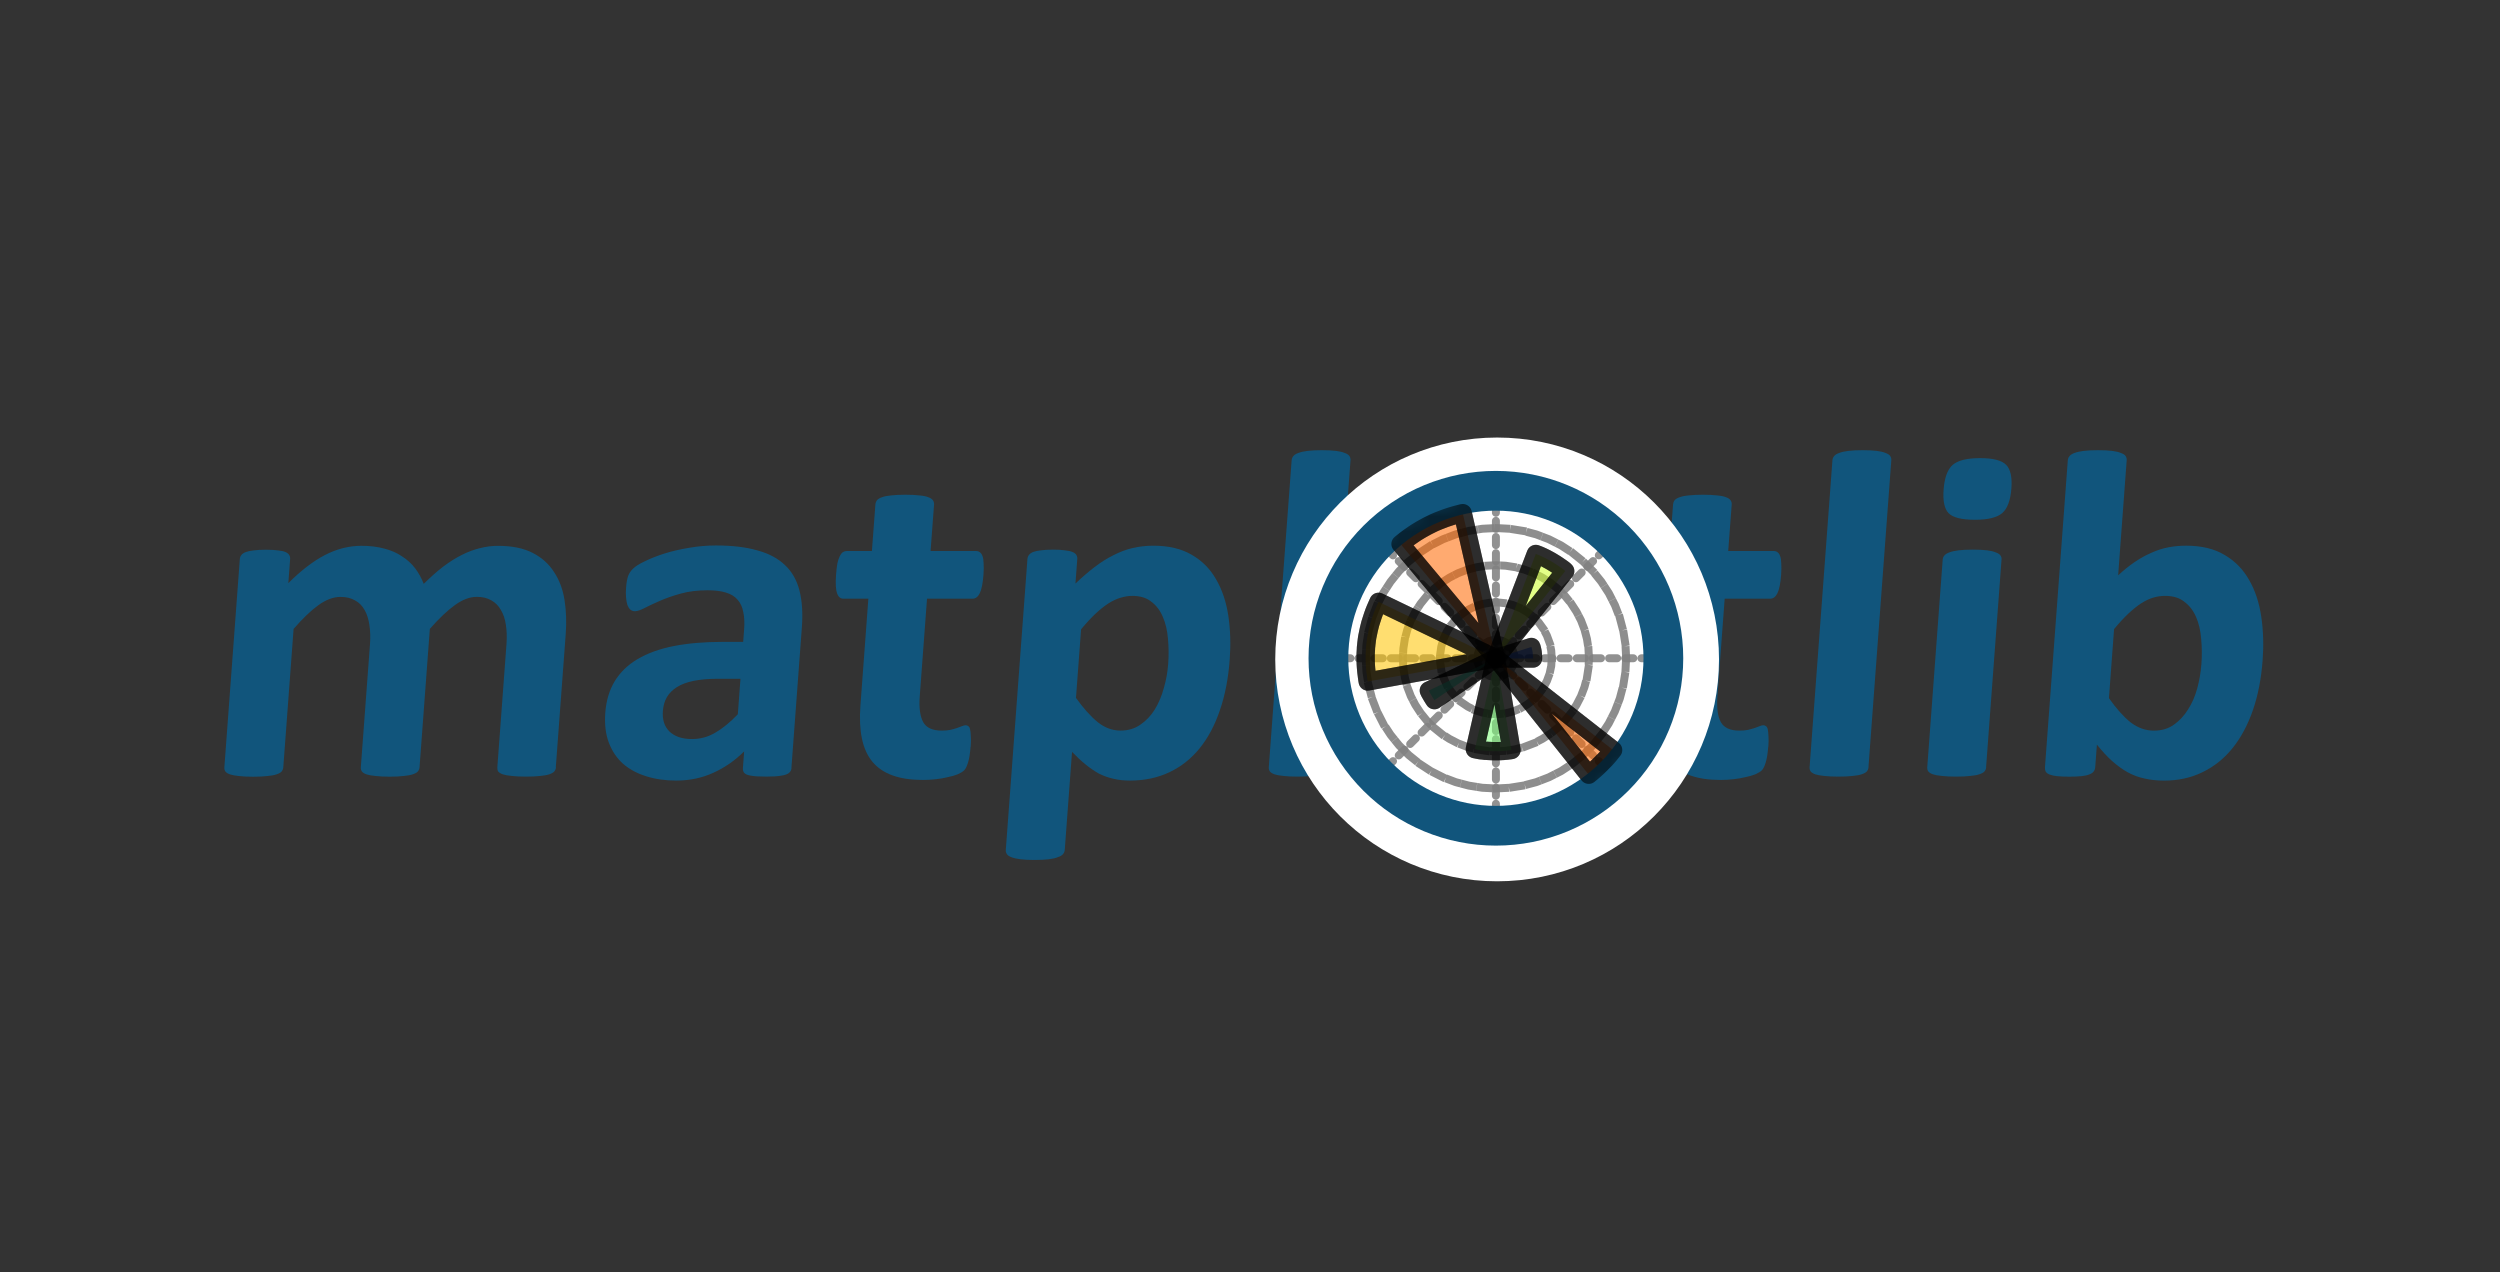 <svg width="167" height="85" viewBox="0 0 167 85" fill="none" xmlns="http://www.w3.org/2000/svg">
<rect x="0" y="0" width="167" height="85" fill="#333333" stroke="none"/>
<path d="M37.14 51.255C37.132 51.359 37.093 51.453 37.023 51.535C36.957 51.608 36.848 51.671 36.697 51.722C36.547 51.774 36.347 51.811 36.097 51.832C35.844 51.863 35.526 51.878 35.142 51.878C34.746 51.878 34.425 51.863 34.178 51.832C33.931 51.809 33.731 51.773 33.578 51.722C33.436 51.669 33.336 51.607 33.278 51.535C33.234 51.452 33.215 51.358 33.222 51.255L33.835 43.005C33.868 42.538 33.853 42.112 33.79 41.727C33.734 41.342 33.623 41.014 33.457 40.743C33.301 40.462 33.088 40.249 32.818 40.103C32.559 39.948 32.237 39.87 31.852 39.87C31.385 39.87 30.898 40.052 30.392 40.417C29.886 40.781 29.327 41.312 28.713 42.008L28.025 51.258C28.017 51.363 27.978 51.456 27.908 51.538C27.842 51.612 27.728 51.674 27.567 51.725C27.417 51.777 27.217 51.814 26.967 51.835C26.714 51.866 26.401 51.882 26.027 51.882C25.642 51.882 25.326 51.866 25.077 51.835C24.829 51.813 24.629 51.776 24.477 51.725C24.334 51.673 24.234 51.611 24.177 51.538C24.121 51.455 24.097 51.362 24.103 51.258L24.717 43.008C24.75 42.542 24.735 42.116 24.672 41.73C24.616 41.346 24.511 41.018 24.355 40.747C24.199 40.466 23.987 40.252 23.717 40.107C23.448 39.951 23.126 39.873 22.75 39.873C22.272 39.873 21.781 40.056 21.275 40.42C20.769 40.785 20.215 41.315 19.612 42.012L18.923 51.262C18.916 51.366 18.877 51.459 18.807 51.542C18.74 51.615 18.626 51.677 18.465 51.728C18.315 51.781 18.115 51.817 17.865 51.838C17.613 51.87 17.294 51.885 16.91 51.885C16.526 51.885 16.209 51.87 15.96 51.838C15.712 51.816 15.512 51.779 15.36 51.728C15.218 51.676 15.118 51.614 15.06 51.542C15.004 51.458 14.98 51.365 14.987 51.262L16.02 37.348C16.028 37.244 16.061 37.155 16.12 37.082C16.178 36.998 16.277 36.931 16.417 36.878C16.556 36.826 16.73 36.789 16.94 36.768C17.162 36.737 17.434 36.722 17.757 36.722C18.09 36.722 18.364 36.737 18.58 36.768C18.797 36.791 18.961 36.827 19.072 36.878C19.194 36.931 19.277 36.998 19.322 37.082C19.368 37.155 19.388 37.244 19.38 37.348L19.26 38.955C20.091 38.122 20.902 37.498 21.693 37.083C22.493 36.668 23.31 36.46 24.143 36.46C24.716 36.46 25.226 36.522 25.673 36.647C26.122 36.761 26.515 36.933 26.852 37.163C27.199 37.382 27.492 37.647 27.728 37.958C27.965 38.27 28.157 38.618 28.305 39.003C28.754 38.557 29.188 38.172 29.608 37.848C30.038 37.526 30.453 37.266 30.852 37.068C31.263 36.861 31.664 36.711 32.055 36.618C32.458 36.514 32.863 36.462 33.268 36.462C34.194 36.462 34.962 36.617 35.573 36.928C36.184 37.239 36.662 37.666 37.007 38.207C37.362 38.737 37.597 39.361 37.71 40.078C37.823 40.796 37.85 41.555 37.79 42.355L37.127 51.262L37.14 51.255ZM52.873 51.3C52.862 51.444 52.801 51.559 52.69 51.643C52.579 51.727 52.408 51.784 52.178 51.815C51.956 51.856 51.627 51.877 51.192 51.877C50.725 51.877 50.383 51.856 50.167 51.815C49.961 51.784 49.814 51.727 49.727 51.643C49.649 51.56 49.616 51.446 49.627 51.3L49.71 50.193C49.092 50.807 48.402 51.285 47.638 51.627C46.885 51.971 46.061 52.143 45.167 52.143C44.429 52.143 43.755 52.044 43.145 51.847C42.545 51.66 42.031 51.38 41.602 51.005C41.183 50.621 40.869 50.147 40.662 49.585C40.454 49.024 40.378 48.368 40.433 47.618C40.493 46.807 40.702 46.106 41.058 45.513C41.425 44.91 41.935 44.416 42.588 44.03C43.252 43.635 44.058 43.343 45.008 43.157C45.958 42.97 47.052 42.877 48.288 42.877H49.645L49.708 42.035C49.742 41.598 49.723 41.219 49.653 40.897C49.594 40.563 49.469 40.288 49.278 40.07C49.097 39.851 48.839 39.69 48.503 39.587C48.178 39.482 47.766 39.43 47.267 39.43C46.611 39.43 46.018 39.502 45.488 39.647C44.968 39.791 44.504 39.952 44.095 40.13C43.687 40.308 43.343 40.469 43.062 40.613C42.791 40.758 42.572 40.83 42.407 40.83C42.292 40.83 42.191 40.793 42.103 40.72C42.026 40.647 41.961 40.543 41.908 40.408C41.866 40.273 41.837 40.106 41.82 39.908C41.803 39.711 41.804 39.492 41.822 39.253C41.846 38.931 41.891 38.676 41.955 38.487C42.022 38.3 42.133 38.133 42.288 37.987C42.444 37.831 42.711 37.664 43.088 37.487C43.466 37.3 43.905 37.128 44.405 36.97C44.905 36.815 45.444 36.69 46.022 36.595C46.611 36.491 47.212 36.438 47.827 36.438C48.919 36.438 49.841 36.548 50.593 36.767C51.358 36.974 51.973 37.302 52.438 37.75C52.905 38.187 53.227 38.753 53.405 39.45C53.583 40.147 53.636 40.973 53.563 41.93L52.867 51.288L52.873 51.3ZM49.463 45.342H47.967C47.333 45.342 46.789 45.388 46.333 45.482C45.878 45.575 45.503 45.716 45.21 45.903C44.916 46.09 44.691 46.319 44.535 46.59C44.391 46.85 44.306 47.152 44.28 47.495C44.236 48.077 44.383 48.535 44.723 48.868C45.073 49.202 45.576 49.368 46.23 49.368C46.781 49.368 47.296 49.228 47.775 48.947C48.264 48.666 48.768 48.255 49.287 47.713L49.463 45.342Z" fill="#11557C"/>
<path d="M64.833 49.883C64.8 50.341 64.743 50.694 64.662 50.943C64.592 51.182 64.506 51.355 64.405 51.46C64.305 51.553 64.158 51.642 63.963 51.727C63.781 51.8 63.563 51.862 63.31 51.913C63.066 51.976 62.797 52.022 62.503 52.053C62.22 52.084 61.933 52.1 61.642 52.1C60.862 52.1 60.193 52.001 59.637 51.803C59.081 51.606 58.631 51.304 58.287 50.898C57.942 50.483 57.706 49.963 57.577 49.338C57.447 48.714 57.413 47.975 57.477 47.122L58.007 39.993H56.34C56.142 39.993 56.001 39.874 55.915 39.635C55.829 39.385 55.807 38.974 55.848 38.402C55.87 38.102 55.9 37.846 55.937 37.635C55.983 37.427 56.037 37.266 56.097 37.152C56.158 37.027 56.227 36.938 56.303 36.885C56.39 36.833 56.486 36.807 56.59 36.807H58.243L58.477 33.703C58.484 33.599 58.518 33.506 58.577 33.423C58.645 33.34 58.754 33.272 58.903 33.22C59.064 33.158 59.27 33.116 59.52 33.095C59.782 33.064 60.1 33.048 60.475 33.048C60.859 33.048 61.176 33.064 61.425 33.095C61.684 33.117 61.884 33.159 62.025 33.22C62.167 33.272 62.266 33.34 62.322 33.423C62.377 33.507 62.402 33.6 62.395 33.703L62.162 36.807H65.188C65.293 36.807 65.379 36.833 65.448 36.885C65.526 36.937 65.587 37.026 65.632 37.152C65.676 37.266 65.701 37.427 65.705 37.635C65.721 37.843 65.717 38.098 65.695 38.402C65.653 38.974 65.569 39.385 65.445 39.635C65.323 39.874 65.163 39.993 64.967 39.993H61.925L61.438 46.527C61.383 47.286 61.461 47.858 61.672 48.243C61.883 48.618 62.295 48.805 62.908 48.805C63.116 48.805 63.305 48.789 63.475 48.758C63.645 48.717 63.794 48.676 63.922 48.633C64.061 48.581 64.173 48.539 64.258 48.508C64.355 48.467 64.44 48.447 64.513 48.447C64.576 48.447 64.631 48.467 64.68 48.508C64.74 48.539 64.781 48.612 64.803 48.725C64.826 48.83 64.841 48.975 64.848 49.162C64.866 49.348 64.864 49.587 64.842 49.878L64.833 49.883Z" fill="#11557C"/>
<path d="M82.142 44.095C82.049 45.333 81.831 46.451 81.487 47.448C81.153 48.437 80.706 49.279 80.145 49.975C79.584 50.672 78.91 51.207 78.123 51.582C77.337 51.956 76.454 52.143 75.477 52.143C75.071 52.143 74.7 52.102 74.363 52.018C74.036 51.945 73.717 51.831 73.407 51.675C73.107 51.508 72.81 51.306 72.517 51.067C72.222 50.828 71.921 50.547 71.612 50.225L71.125 56.775C71.117 56.88 71.078 56.973 71.008 57.055C70.939 57.138 70.825 57.206 70.665 57.258C70.515 57.321 70.314 57.367 70.062 57.398C69.809 57.429 69.491 57.445 69.107 57.445C68.722 57.445 68.406 57.429 68.157 57.398C67.909 57.367 67.709 57.321 67.557 57.258C67.415 57.206 67.316 57.138 67.26 57.055C67.204 56.972 67.18 56.878 67.187 56.775L68.633 37.342C68.641 37.237 68.674 37.148 68.733 37.075C68.791 36.992 68.885 36.924 69.013 36.872C69.152 36.819 69.327 36.783 69.537 36.762C69.759 36.731 70.031 36.715 70.353 36.715C70.665 36.715 70.923 36.731 71.13 36.762C71.347 36.784 71.516 36.821 71.637 36.872C71.768 36.924 71.857 36.992 71.903 37.075C71.95 37.148 71.969 37.237 71.962 37.342L71.84 38.98C72.277 38.565 72.699 38.201 73.107 37.888C73.526 37.566 73.946 37.301 74.367 37.093C74.789 36.874 75.217 36.713 75.65 36.61C76.094 36.506 76.561 36.453 77.05 36.453C78.069 36.453 78.922 36.656 79.61 37.062C80.299 37.457 80.841 38.003 81.235 38.7C81.641 39.397 81.913 40.208 82.052 41.133C82.191 42.059 82.221 43.047 82.143 44.097L82.142 44.095ZM78.033 44.375C78.078 43.783 78.073 43.216 78.02 42.675C77.978 42.124 77.863 41.635 77.677 41.208C77.499 40.782 77.243 40.444 76.91 40.195C76.588 39.935 76.166 39.805 75.643 39.805C75.383 39.805 75.12 39.847 74.853 39.93C74.598 40.003 74.328 40.128 74.045 40.305C73.772 40.483 73.484 40.712 73.183 40.992C72.883 41.273 72.561 41.621 72.217 42.037L71.875 46.62C72.375 47.317 72.86 47.857 73.33 48.242C73.801 48.616 74.307 48.803 74.847 48.803C75.358 48.803 75.799 48.673 76.17 48.413C76.553 48.153 76.876 47.816 77.137 47.4C77.397 46.973 77.599 46.496 77.743 45.967C77.897 45.437 77.993 44.906 78.033 44.375Z" fill="#11557C"/>
<path d="M88.692 51.255C88.684 51.359 88.645 51.453 88.575 51.535C88.508 51.608 88.394 51.671 88.233 51.722C88.083 51.774 87.883 51.811 87.633 51.832C87.381 51.863 87.063 51.878 86.678 51.878C86.294 51.878 85.977 51.863 85.728 51.832C85.481 51.809 85.281 51.773 85.128 51.722C84.986 51.669 84.886 51.607 84.828 51.535C84.773 51.452 84.748 51.358 84.755 51.255L86.282 30.743C86.289 30.639 86.328 30.546 86.398 30.463C86.467 30.38 86.576 30.312 86.725 30.26C86.886 30.198 87.092 30.151 87.342 30.12C87.594 30.089 87.912 30.073 88.297 30.073C88.681 30.073 88.998 30.089 89.247 30.12C89.494 30.151 89.689 30.198 89.83 30.26C89.982 30.312 90.086 30.38 90.142 30.463C90.197 30.547 90.222 30.64 90.215 30.743L88.688 51.255H88.692Z" fill="#11557C"/>
<path d="M107.217 44.158C107.128 45.344 106.891 46.426 106.507 47.403C106.122 48.381 105.587 49.223 104.9 49.93C104.213 50.637 103.377 51.183 102.392 51.568C101.406 51.953 100.274 52.145 98.995 52.145C97.757 52.145 96.694 51.973 95.805 51.628C94.916 51.284 94.194 50.785 93.638 50.132C93.083 49.476 92.695 48.671 92.477 47.715C92.257 46.76 92.192 45.668 92.283 44.44C92.372 43.255 92.609 42.173 92.993 41.195C93.389 40.206 93.93 39.364 94.617 38.668C95.303 37.962 96.134 37.416 97.11 37.03C98.096 36.646 99.228 36.453 100.507 36.453C101.754 36.453 102.823 36.626 103.713 36.97C104.602 37.303 105.319 37.798 105.863 38.453C106.419 39.109 106.806 39.914 107.025 40.87C107.245 41.826 107.309 42.923 107.217 44.162V44.158ZM103.167 44.315C103.218 43.628 103.207 42.999 103.133 42.428C103.072 41.846 102.928 41.342 102.7 40.915C102.472 40.488 102.149 40.155 101.73 39.915C101.321 39.676 100.789 39.557 100.135 39.557C99.553 39.557 99.035 39.666 98.582 39.885C98.129 40.093 97.747 40.405 97.435 40.822C97.124 41.227 96.874 41.722 96.685 42.305C96.507 42.877 96.391 43.533 96.335 44.272C96.284 44.958 96.294 45.593 96.365 46.175C96.437 46.747 96.582 47.246 96.798 47.672C97.026 48.098 97.349 48.432 97.768 48.672C98.188 48.901 98.721 49.015 99.365 49.015C99.957 49.015 100.479 48.911 100.932 48.703C101.385 48.484 101.767 48.172 102.078 47.767C102.389 47.361 102.634 46.872 102.812 46.3C102.989 45.718 103.106 45.057 103.162 44.317L103.167 44.315Z" fill="#11557C"/>
<path d="M118.117 49.883C118.083 50.341 118.026 50.694 117.945 50.943C117.875 51.182 117.789 51.355 117.688 51.46C117.588 51.553 117.441 51.642 117.247 51.727C117.064 51.8 116.847 51.862 116.593 51.913C116.349 51.976 116.08 52.022 115.787 52.053C115.503 52.084 115.216 52.1 114.925 52.1C114.145 52.1 113.477 52.001 112.92 51.803C112.364 51.606 111.914 51.304 111.57 50.898C111.226 50.483 110.989 49.963 110.86 49.338C110.73 48.714 110.697 47.975 110.76 47.122L111.29 39.993H109.623C109.426 39.993 109.284 39.874 109.198 39.635C109.113 39.385 109.091 38.974 109.132 38.402C109.154 38.102 109.183 37.846 109.22 37.635C109.267 37.427 109.32 37.266 109.38 37.152C109.441 37.027 109.51 36.938 109.587 36.885C109.673 36.833 109.769 36.807 109.873 36.807H111.527L111.76 33.703C111.768 33.599 111.801 33.506 111.86 33.423C111.929 33.34 112.038 33.272 112.187 33.22C112.348 33.158 112.553 33.116 112.803 33.095C113.066 33.064 113.384 33.048 113.758 33.048C114.143 33.048 114.459 33.064 114.708 33.095C114.967 33.117 115.167 33.159 115.308 33.22C115.451 33.272 115.549 33.34 115.605 33.423C115.661 33.507 115.685 33.6 115.678 33.703L115.445 36.807H118.472C118.576 36.807 118.663 36.833 118.732 36.885C118.809 36.937 118.871 37.026 118.915 37.152C118.959 37.266 118.984 37.427 118.988 37.635C119.004 37.843 119.001 38.098 118.978 38.402C118.936 38.974 118.853 39.385 118.728 39.635C118.606 39.874 118.447 39.993 118.25 39.993H115.208L114.722 46.527C114.666 47.286 114.744 47.858 114.955 48.243C115.166 48.618 115.578 48.805 116.192 48.805C116.399 48.805 116.588 48.789 116.758 48.758C116.928 48.717 117.077 48.676 117.205 48.633C117.344 48.581 117.456 48.539 117.542 48.508C117.638 48.467 117.723 48.447 117.797 48.447C117.859 48.447 117.914 48.467 117.963 48.508C118.023 48.539 118.064 48.612 118.087 48.725C118.109 48.83 118.124 48.975 118.132 49.162C118.149 49.348 118.147 49.587 118.125 49.878L118.117 49.883Z" fill="#11557C"/>
<path d="M124.817 51.255C124.809 51.359 124.77 51.453 124.7 51.535C124.633 51.608 124.519 51.671 124.358 51.722C124.208 51.774 124.008 51.811 123.758 51.832C123.506 51.863 123.188 51.878 122.803 51.878C122.419 51.878 122.102 51.863 121.853 51.832C121.606 51.809 121.406 51.773 121.253 51.722C121.111 51.669 121.011 51.607 120.953 51.535C120.898 51.452 120.873 51.358 120.88 51.255L122.407 30.743C122.414 30.639 122.453 30.546 122.523 30.463C122.592 30.38 122.701 30.312 122.85 30.26C123.011 30.198 123.217 30.151 123.467 30.12C123.719 30.089 124.037 30.073 124.422 30.073C124.806 30.073 125.123 30.089 125.372 30.12C125.619 30.151 125.814 30.198 125.955 30.26C126.107 30.312 126.211 30.38 126.267 30.463C126.322 30.547 126.347 30.64 126.34 30.743L124.813 51.255H124.817Z" fill="#11557C"/>
<path d="M132.677 51.255C132.669 51.359 132.63 51.453 132.56 51.535C132.493 51.608 132.379 51.671 132.218 51.722C132.068 51.774 131.868 51.811 131.618 51.832C131.366 51.863 131.048 51.878 130.663 51.878C130.279 51.878 129.962 51.863 129.713 51.832C129.466 51.809 129.266 51.773 129.113 51.722C128.971 51.669 128.871 51.607 128.813 51.535C128.758 51.452 128.733 51.358 128.74 51.255L129.773 37.372C129.781 37.267 129.819 37.178 129.887 37.105C129.956 37.022 130.064 36.954 130.213 36.902C130.374 36.84 130.58 36.793 130.83 36.762C131.082 36.731 131.401 36.715 131.785 36.715C132.169 36.715 132.486 36.731 132.735 36.762C132.983 36.793 133.177 36.84 133.318 36.902C133.471 36.954 133.574 37.022 133.63 37.105C133.686 37.178 133.71 37.267 133.703 37.372L132.67 51.255H132.677ZM134.36 32.632C134.301 33.421 134.099 33.967 133.755 34.27C133.411 34.57 132.802 34.72 131.928 34.72C131.045 34.72 130.458 34.575 130.167 34.283C129.887 33.992 129.776 33.467 129.833 32.708C129.892 31.919 130.089 31.373 130.423 31.07C130.768 30.759 131.382 30.603 132.267 30.603C133.14 30.603 133.722 30.753 134.012 31.053C134.301 31.345 134.417 31.869 134.362 32.628L134.36 32.632ZM151.143 44.112C151.051 45.349 150.833 46.462 150.49 47.45C150.146 48.439 149.693 49.281 149.132 49.977C148.571 50.673 147.902 51.209 147.125 51.583C146.358 51.958 145.503 52.145 144.558 52.145C144.092 52.145 143.658 52.098 143.258 52.005C142.858 51.922 142.479 51.781 142.12 51.583C141.771 51.386 141.426 51.136 141.083 50.833C140.752 50.533 140.416 50.169 140.073 49.742L139.96 51.255C139.951 51.37 139.912 51.468 139.843 51.552C139.786 51.625 139.687 51.687 139.548 51.738C139.419 51.791 139.245 51.827 139.025 51.848C138.805 51.871 138.538 51.882 138.225 51.882C137.903 51.882 137.633 51.871 137.417 51.848C137.21 51.826 137.041 51.789 136.91 51.738C136.788 51.686 136.704 51.624 136.66 51.552C136.616 51.468 136.597 51.37 136.603 51.255L138.13 30.743C138.138 30.639 138.177 30.546 138.247 30.463C138.316 30.38 138.424 30.312 138.573 30.26C138.734 30.198 138.94 30.151 139.19 30.12C139.442 30.089 139.761 30.073 140.145 30.073C140.529 30.073 140.846 30.089 141.095 30.12C141.343 30.151 141.537 30.198 141.678 30.26C141.831 30.312 141.934 30.38 141.99 30.463C142.046 30.547 142.07 30.64 142.063 30.743L141.492 38.433C141.872 38.08 142.248 37.778 142.62 37.528C142.992 37.278 143.361 37.076 143.727 36.92C144.093 36.753 144.466 36.634 144.843 36.562C145.223 36.488 145.621 36.452 146.037 36.452C147.067 36.452 147.924 36.66 148.61 37.075C149.299 37.481 149.84 38.032 150.233 38.728C150.639 39.425 150.911 40.242 151.05 41.178C151.189 42.104 151.22 43.082 151.143 44.112ZM147.052 44.392C147.096 43.8 147.092 43.227 147.038 42.675C146.996 42.124 146.882 41.635 146.695 41.208C146.508 40.782 146.247 40.444 145.912 40.195C145.589 39.935 145.162 39.805 144.628 39.805C144.368 39.805 144.111 39.842 143.857 39.915C143.601 39.988 143.332 40.113 143.048 40.29C142.775 40.468 142.488 40.697 142.187 40.977C141.887 41.258 141.564 41.606 141.22 42.022L140.877 46.638C141.377 47.345 141.862 47.886 142.332 48.26C142.814 48.624 143.331 48.807 143.882 48.807C144.393 48.807 144.834 48.677 145.205 48.417C145.578 48.157 145.895 47.819 146.155 47.403C146.425 46.988 146.632 46.514 146.775 45.983C146.919 45.453 147.011 44.923 147.05 44.392H147.052Z" fill="#11557C"/>
<path d="M100.008 55.837C106.518 55.837 111.796 50.56 111.796 44.049C111.796 37.539 106.518 32.261 100.008 32.261C93.497 32.261 88.22 37.539 88.22 44.049C88.22 50.56 93.497 55.837 100.008 55.837Z" fill="white" stroke="white" stroke-width="6.068" stroke-miterlimit="100000" stroke-linejoin="round"/>
<path opacity="0.05" d="M99.926 55.16C102.893 55.16 105.738 53.981 107.836 51.883C109.934 49.785 111.113 46.939 111.113 43.972C111.113 41.005 109.934 38.159 107.836 36.061C105.738 33.963 102.893 32.784 99.926 32.784C98.456 32.784 97.002 33.074 95.644 33.636C94.287 34.198 93.054 35.022 92.015 36.061C90.976 37.1 90.152 38.333 89.59 39.691C89.027 41.048 88.738 42.503 88.738 43.972C88.738 45.441 89.027 46.896 89.59 48.253C90.152 49.611 90.976 50.844 92.015 51.883C93.054 52.922 94.287 53.746 95.644 54.308C97.002 54.87 98.456 55.16 99.926 55.16V55.16Z" fill="white"/>
<mask id="mask0_1470_17024" style="mask-type:luminance" maskUnits="userSpaceOnUse" x="88" y="32" width="24" height="24">
<path d="M99.927 55.159C102.894 55.159 105.743 53.979 107.837 51.882C109.93 49.785 111.114 46.94 111.114 43.972C111.114 41.004 109.934 38.156 107.837 36.062C105.739 33.968 102.894 32.785 99.927 32.785C96.959 32.785 94.11 33.968 92.016 36.062C89.923 38.156 88.739 41.004 88.739 43.972C88.739 46.94 89.919 49.788 92.016 51.882C94.114 53.976 96.959 55.159 99.927 55.159Z" fill="white"/>
</mask>
<g mask="url(#mask0_1470_17024)">
<path opacity="0.9" d="M99.927 43.972H111.114M99.927 43.972L107.837 36.062M99.927 43.972V32.785M99.927 43.972L92.016 36.062M99.927 43.972H88.739" stroke="#858585" stroke-width="0.532" stroke-linecap="round" stroke-linejoin="round" stroke-dasharray="0.54 0.54"/>
</g>
<mask id="mask1_1470_17024" style="mask-type:luminance" maskUnits="userSpaceOnUse" x="88" y="32" width="24" height="24">
<path d="M99.927 55.159C102.894 55.159 105.743 53.979 107.837 51.882C109.93 49.785 111.114 46.94 111.114 43.972C111.114 41.004 109.934 38.156 107.837 36.062C105.739 33.968 102.894 32.785 99.927 32.785C96.959 32.785 94.11 33.968 92.016 36.062C89.923 38.156 88.739 41.004 88.739 43.972C88.739 46.94 89.919 49.788 92.016 51.882C94.114 53.976 96.959 55.159 99.927 55.159Z" fill="white"/>
</mask>
<g mask="url(#mask1_1470_17024)">
<path opacity="0.9" d="M99.927 43.972L92.016 51.882M99.927 43.972V55.159M99.927 43.972L107.837 51.882" stroke="#858585" stroke-width="0.532" stroke-linecap="round" stroke-linejoin="round" stroke-dasharray="0.54 0.54"/>
</g>
<mask id="mask2_1470_17024" style="mask-type:luminance" maskUnits="userSpaceOnUse" x="88" y="32" width="24" height="24">
<path d="M99.927 55.159C102.894 55.159 105.743 53.979 107.837 51.882C109.93 49.785 111.114 46.94 111.114 43.972C111.114 41.004 109.934 38.156 107.837 36.062C105.739 33.968 102.894 32.785 99.927 32.785C96.959 32.785 94.11 33.968 92.016 36.062C89.923 38.156 88.739 41.004 88.739 43.972C88.739 46.94 89.919 49.788 92.016 51.882C94.114 53.976 96.959 55.159 99.927 55.159Z" fill="white"/>
</mask>
<g mask="url(#mask2_1470_17024)">
<path opacity="0.9" d="M101.169 43.972L101.136 43.673L101.027 43.391L100.854 43.141L100.621 42.942L100.355 42.809L100.056 42.742L99.757 42.749L99.465 42.829L99.199 42.975L98.976 43.181L98.81 43.434L98.71 43.72L98.683 44.019L98.73 44.318L98.85 44.597L99.032 44.84L99.265 45.029L99.541 45.162L99.84 45.218L100.139 45.202L100.428 45.112L100.688 44.956L100.9 44.743L101.056 44.484L101.146 44.195L101.166 43.979" stroke="#818181" stroke-width="0.532" stroke-miterlimit="100" stroke-linecap="square" stroke-linejoin="round" stroke-dasharray="0.54 0.54"/>
</g>
<mask id="mask3_1470_17024" style="mask-type:luminance" maskUnits="userSpaceOnUse" x="88" y="32" width="24" height="24">
<path d="M99.927 55.159C102.894 55.159 105.743 53.979 107.837 51.882C109.93 49.785 111.114 46.94 111.114 43.972C111.114 41.004 109.934 38.156 107.837 36.062C105.739 33.968 102.894 32.785 99.927 32.785C96.959 32.785 94.11 33.968 92.016 36.062C89.923 38.156 88.739 41.004 88.739 43.972C88.739 46.94 89.919 49.788 92.016 51.882C94.114 53.976 96.959 55.159 99.927 55.159Z" fill="white"/>
</mask>
<g mask="url(#mask3_1470_17024)">
<path opacity="0.9" d="M103.656 43.972L103.622 43.454L103.513 42.945L103.333 42.457L103.091 41.998L102.785 41.576L102.419 41.2L102.01 40.881L101.558 40.622L101.076 40.423L100.571 40.296L100.053 40.243L99.534 40.26L99.022 40.349L98.524 40.509L98.059 40.742L97.627 41.034L97.241 41.383L96.909 41.782L96.633 42.224L96.42 42.699L96.277 43.198L96.204 43.713V44.235L96.277 44.75L96.42 45.248L96.633 45.724L96.909 46.166L97.241 46.565L97.627 46.914L98.059 47.206L98.524 47.439L99.022 47.598L99.534 47.688L100.053 47.705L100.571 47.651L101.076 47.525L101.558 47.326L102.01 47.066L102.419 46.747L102.785 46.372L103.091 45.95L103.333 45.491L103.513 45.002L103.622 44.494L103.656 43.975" stroke="#818181" stroke-width="0.532" stroke-miterlimit="100" stroke-linecap="square" stroke-linejoin="round" stroke-dasharray="0.54 0.54"/>
</g>
<mask id="mask4_1470_17024" style="mask-type:luminance" maskUnits="userSpaceOnUse" x="88" y="32" width="24" height="24">
<path d="M99.927 55.159C102.894 55.159 105.743 53.979 107.837 51.882C109.93 49.785 111.114 46.94 111.114 43.972C111.114 41.004 109.934 38.156 107.837 36.062C105.739 33.968 102.894 32.785 99.927 32.785C96.959 32.785 94.11 33.968 92.016 36.062C89.923 38.156 88.739 41.004 88.739 43.972C88.739 46.94 89.919 49.788 92.016 51.882C94.114 53.976 96.959 55.159 99.927 55.159Z" fill="white"/>
</mask>
<g mask="url(#mask4_1470_17024)">
<path opacity="0.9" d="M106.142 43.972L106.108 43.324L106.009 42.683L105.842 42.051L105.61 41.443L105.311 40.865L104.955 40.319L104.546 39.814L104.088 39.356L103.582 38.944L103.037 38.588L102.459 38.289L101.851 38.056L101.219 37.89L100.578 37.79L99.93 37.757L99.282 37.79L98.64 37.89L98.009 38.056L97.401 38.289L96.822 38.588L96.271 38.944L95.772 39.352L95.307 39.818L94.898 40.323L94.542 40.868L94.243 41.446L94.01 42.054L93.844 42.686L93.745 43.327L93.711 43.975L93.745 44.624L93.844 45.265L94.01 45.897L94.243 46.505L94.542 47.083L94.898 47.628L95.307 48.133L95.765 48.592L96.271 49.001L96.816 49.356L97.394 49.655L98.002 49.888L98.634 50.054L99.275 50.154L99.923 50.187L100.571 50.154L101.213 50.054L101.844 49.888L102.452 49.655L103.031 49.356L103.582 49.001L104.088 48.592L104.546 48.133L104.955 47.628L105.311 47.083L105.61 46.505L105.842 45.897L106.009 45.265L106.108 44.624L106.142 43.975" stroke="#818181" stroke-width="0.532" stroke-miterlimit="100" stroke-linecap="square" stroke-linejoin="round" stroke-dasharray="0.54 0.54"/>
</g>
<mask id="mask5_1470_17024" style="mask-type:luminance" maskUnits="userSpaceOnUse" x="88" y="32" width="24" height="24">
<path d="M99.927 55.159C102.894 55.159 105.743 53.979 107.837 51.882C109.93 49.785 111.114 46.94 111.114 43.972C111.114 41.004 109.934 38.156 107.837 36.062C105.739 33.968 102.894 32.785 99.927 32.785C96.959 32.785 94.11 33.968 92.016 36.062C89.923 38.156 88.739 41.004 88.739 43.972C88.739 46.94 89.919 49.788 92.016 51.882C94.114 53.976 96.959 55.159 99.927 55.159Z" fill="white"/>
</mask>
<g mask="url(#mask5_1470_17024)">
<path opacity="0.9" d="M108.628 43.972L108.581 43.062L108.438 42.164L108.206 41.283L107.88 40.433L107.468 39.622L106.969 38.857L106.397 38.149L105.753 37.505L105.045 36.933L104.28 36.434L103.469 36.022L102.619 35.697L101.738 35.464L100.84 35.321L99.93 35.274L99.019 35.321L98.122 35.464L97.241 35.697L96.39 36.022L95.579 36.434L94.815 36.933L94.107 37.505L93.462 38.149L92.891 38.857L92.392 39.622L91.98 40.433L91.654 41.283L91.421 42.164L91.279 43.062L91.232 43.972L91.279 44.883L91.421 45.78L91.654 46.661L91.98 47.512L92.392 48.323L92.891 49.087L93.462 49.795L94.107 50.44L94.815 51.011L95.579 51.51L96.39 51.922L97.241 52.248L98.122 52.48L99.019 52.623L99.93 52.67L100.84 52.623L101.738 52.48L102.619 52.248L103.469 51.922L104.28 51.51L105.045 51.011L105.753 50.44L106.397 49.795L106.966 49.09L107.464 48.326L107.876 47.515L108.202 46.664L108.435 45.783L108.578 44.886L108.624 43.975" stroke="#818181" stroke-width="0.532" stroke-miterlimit="100" stroke-linecap="square" stroke-linejoin="round" stroke-dasharray="0.54 0.54"/>
</g>
<mask id="mask6_1470_17024" style="mask-type:luminance" maskUnits="userSpaceOnUse" x="88" y="32" width="24" height="24">
<path d="M99.927 55.159C102.894 55.159 105.743 53.979 107.837 51.882C109.93 49.785 111.114 46.94 111.114 43.972C111.114 41.004 109.934 38.156 107.837 36.062C105.739 33.968 102.894 32.785 99.927 32.785C96.959 32.785 94.11 33.968 92.016 36.062C89.923 38.156 88.739 41.004 88.739 43.972C88.739 46.94 89.919 49.788 92.016 51.882C94.114 53.976 96.959 55.159 99.927 55.159Z" fill="white"/>
</mask>
<g mask="url(#mask6_1470_17024)">
<path opacity="0.56" d="M99.927 43.972L102.296 43.218L102.3 43.224L102.31 43.258L102.313 43.274L102.323 43.307L102.326 43.324L102.336 43.357L102.349 43.41L102.359 43.457L102.369 43.51L102.376 43.55L102.379 43.567L102.383 43.6V43.617L102.389 43.656V43.673L102.393 43.706L102.396 43.723L102.399 43.756L102.403 43.779V43.803L102.406 43.836V43.852V43.886V43.909V43.932V43.956V43.989H99.947L99.927 43.972Z" fill="#004CFF" stroke="black" stroke-width="1.223" stroke-miterlimit="100" stroke-linejoin="round"/>
</g>
<mask id="mask7_1470_17024" style="mask-type:luminance" maskUnits="userSpaceOnUse" x="88" y="32" width="24" height="24">
<path d="M99.927 55.159C102.894 55.159 105.743 53.979 107.837 51.882C109.93 49.785 111.114 46.94 111.114 43.972C111.114 41.004 109.934 38.156 107.837 36.062C105.739 33.968 102.894 32.785 99.927 32.785C96.959 32.785 94.11 33.968 92.016 36.062C89.923 38.156 88.739 41.004 88.739 43.972C88.739 46.94 89.919 49.788 92.016 51.882C94.114 53.976 96.959 55.159 99.927 55.159Z" fill="white"/>
</mask>
<g mask="url(#mask7_1470_17024)">
<path opacity="0.56" d="M99.927 43.972L102.592 37.006L102.725 37.056L102.858 37.109L102.878 37.119L102.984 37.166L103.004 37.175L103.13 37.235L103.277 37.308L103.376 37.362L103.416 37.385L103.499 37.428L103.539 37.451L103.639 37.508L103.659 37.521L103.779 37.594L103.898 37.667L103.918 37.681L104.018 37.747L104.038 37.76L104.154 37.84L104.27 37.92L104.29 37.933L104.383 38L104.417 38.026L104.49 38.083L104.523 38.116L104.556 38.149L99.953 43.922L99.927 43.972Z" fill="#CEFF29" stroke="black" stroke-width="1.223" stroke-miterlimit="100" stroke-linejoin="round"/>
</g>
<mask id="mask8_1470_17024" style="mask-type:luminance" maskUnits="userSpaceOnUse" x="88" y="32" width="24" height="24">
<path d="M99.927 55.159C102.894 55.159 105.743 53.979 107.837 51.882C109.93 49.785 111.114 46.94 111.114 43.972C111.114 41.004 109.934 38.156 107.837 36.062C105.739 33.968 102.894 32.785 99.927 32.785C96.959 32.785 94.11 33.968 92.016 36.062C89.923 38.156 88.739 41.004 88.739 43.972C88.739 46.94 89.919 49.788 92.016 51.882C94.114 53.976 96.959 55.159 99.927 55.159Z" fill="white"/>
</mask>
<g mask="url(#mask8_1470_17024)">
<path opacity="0.56" d="M99.927 43.972L93.555 36.338L93.701 36.218L93.884 36.072L93.997 35.989L94.031 35.962L94.144 35.879L94.22 35.826L94.296 35.773L94.373 35.72L94.449 35.667L94.566 35.59L94.606 35.564L94.725 35.49L94.765 35.467L94.931 35.367L95.097 35.274L95.303 35.161L95.43 35.095L95.473 35.075L95.639 34.992L95.805 34.912L96.021 34.819L96.154 34.766L96.198 34.749L96.37 34.683L96.546 34.616L96.769 34.54L96.902 34.497L96.945 34.483L97.125 34.43L97.304 34.38L97.53 34.321L97.663 34.287L97.71 34.277L99.903 43.876L99.927 43.972Z" fill="#FF6800" stroke="black" stroke-width="1.223" stroke-miterlimit="100" stroke-linejoin="round"/>
</g>
<mask id="mask9_1470_17024" style="mask-type:luminance" maskUnits="userSpaceOnUse" x="88" y="32" width="24" height="24">
<path d="M99.927 55.159C102.894 55.159 105.743 53.979 107.837 51.882C109.93 49.785 111.114 46.94 111.114 43.972C111.114 41.004 109.934 38.156 107.837 36.062C105.739 33.968 102.894 32.785 99.927 32.785C96.959 32.785 94.11 33.968 92.016 36.062C89.923 38.156 88.739 41.004 88.739 43.972C88.739 46.94 89.919 49.788 92.016 51.882C94.114 53.976 96.959 55.159 99.927 55.159Z" fill="white"/>
</mask>
<g mask="url(#mask9_1470_17024)">
<path opacity="0.56" d="M99.927 43.972L91.365 45.524L91.355 45.471L91.338 45.365L91.322 45.255L91.315 45.202L91.302 45.092L91.295 45.039L91.282 44.929L91.275 44.876L91.259 44.71L91.245 44.544L91.235 44.378L91.232 44.325L91.229 44.215V44.162L91.225 44.052V43.999V43.889V43.779V43.726L91.229 43.617L91.232 43.563L91.239 43.454L91.245 43.344V43.291L91.255 43.181L91.262 43.128L91.272 43.018L91.285 42.909L91.292 42.855L91.305 42.746L91.312 42.693L91.328 42.583L91.338 42.53L91.372 42.364L91.405 42.204L91.438 42.044L91.451 41.991L91.478 41.885L91.491 41.832L91.518 41.725L91.531 41.672L91.564 41.566L91.598 41.46L91.614 41.406L91.647 41.307L91.664 41.254L91.697 41.154L91.731 41.054L91.751 41.004L91.784 40.904L91.804 40.855L91.844 40.755L91.864 40.705L91.93 40.552L91.996 40.403L92.063 40.253L92.086 40.203L99.847 43.939L99.927 43.972Z" fill="#FFC400" stroke="black" stroke-width="1.223" stroke-miterlimit="100" stroke-linejoin="round"/>
</g>
<mask id="mask10_1470_17024" style="mask-type:luminance" maskUnits="userSpaceOnUse" x="88" y="32" width="24" height="24">
<path d="M99.927 55.159C102.894 55.159 105.743 53.979 107.837 51.882C109.93 49.785 111.114 46.94 111.114 43.972C111.114 41.004 109.934 38.156 107.837 36.062C105.739 33.968 102.894 32.785 99.927 32.785C96.959 32.785 94.11 33.968 92.016 36.062C89.923 38.156 88.739 41.004 88.739 43.972C88.739 46.94 89.919 49.788 92.016 51.882C94.114 53.976 96.959 55.159 99.927 55.159Z" fill="white"/>
</mask>
<g mask="url(#mask10_1470_17024)">
<path opacity="0.6" d="M99.927 43.972L95.819 46.771L95.802 46.744L95.762 46.684L95.746 46.658L95.712 46.604L95.692 46.571L95.659 46.518L95.639 46.485L95.612 46.438L95.589 46.398L95.563 46.352L95.539 46.312L95.516 46.272L95.49 46.222L95.47 46.179L95.446 46.129L99.88 43.992L99.927 43.972Z" fill="#29FFCE" stroke="black" stroke-width="1.223" stroke-miterlimit="100" stroke-linejoin="round"/>
</g>
<mask id="mask11_1470_17024" style="mask-type:luminance" maskUnits="userSpaceOnUse" x="88" y="32" width="24" height="24">
<path d="M99.927 55.159C102.894 55.159 105.743 53.979 107.837 51.882C109.93 49.785 111.114 46.94 111.114 43.972C111.114 41.004 109.934 38.156 107.837 36.062C105.739 33.968 102.894 32.785 99.927 32.785C96.959 32.785 94.11 33.968 92.016 36.062C89.923 38.156 88.739 41.004 88.739 43.972C88.739 46.94 89.919 49.788 92.016 51.882C94.114 53.976 96.959 55.159 99.927 55.159Z" fill="white"/>
</mask>
<g mask="url(#mask11_1470_17024)">
<path opacity="0.56" d="M99.927 43.972L100.967 50.101L100.847 50.121H100.824L100.724 50.134L100.701 50.137L100.601 50.147H100.578L100.478 50.157L100.455 50.161L100.355 50.167H100.332L100.232 50.174H100.182L100.109 50.177H100.086H99.963H99.89H99.867H99.767H99.744L99.644 50.174H99.621L99.521 50.167H99.498L99.398 50.161L99.348 50.157L99.298 50.154H99.225L99.152 50.144L99.102 50.137L99.029 50.127H98.979L98.906 50.117L98.86 50.111L98.787 50.097L98.74 50.087L98.667 50.074L98.62 50.064L98.521 50.044L99.89 44.045L99.927 43.972Z" fill="#7DFF7A" stroke="black" stroke-width="1.223" stroke-miterlimit="100" stroke-linejoin="round"/>
</g>
<mask id="mask12_1470_17024" style="mask-type:luminance" maskUnits="userSpaceOnUse" x="88" y="32" width="24" height="24">
<path d="M99.927 55.159C102.894 55.159 105.743 53.979 107.837 51.882C109.93 49.785 111.114 46.94 111.114 43.972C111.114 41.004 109.934 38.156 107.837 36.062C105.739 33.968 102.894 32.785 99.927 32.785C96.959 32.785 94.11 33.968 92.016 36.062C89.923 38.156 88.739 41.004 88.739 43.972C88.739 46.94 89.919 49.788 92.016 51.882C94.114 53.976 96.959 55.159 99.927 55.159Z" fill="white"/>
</mask>
<g mask="url(#mask12_1470_17024)">
<path opacity="0.56" d="M99.927 43.972L107.757 50.104L107.641 50.25L107.508 50.417L107.385 50.559L107.245 50.716L107.112 50.849L106.966 50.998L106.833 51.131L106.68 51.277L106.54 51.404L106.381 51.543L106.238 51.663L106.128 51.753L99.993 44.049L99.927 43.972Z" fill="#FF6800" stroke="black" stroke-width="1.223" stroke-miterlimit="100" stroke-linejoin="round"/>
</g>
<path d="M99.926 55.16C102.893 55.16 105.738 53.981 107.836 51.883C109.934 49.785 111.113 46.939 111.113 43.972C111.113 41.005 109.934 38.159 107.836 36.061C105.738 33.963 102.893 32.784 99.926 32.784C98.456 32.784 97.002 33.074 95.644 33.636C94.287 34.198 93.054 35.022 92.015 36.061C90.976 37.1 90.152 38.333 89.59 39.691C89.027 41.048 88.738 42.503 88.738 43.972C88.738 45.441 89.027 46.896 89.59 48.253C90.152 49.611 90.976 50.844 92.015 51.883C93.054 52.922 94.287 53.746 95.644 54.308C97.002 54.87 98.456 55.16 99.926 55.16V55.16Z" stroke="#11557C" stroke-width="2.655" stroke-miterlimit="100000"/>
<mask id="mask13_1470_17024" style="mask-type:luminance" maskUnits="userSpaceOnUse" x="88" y="32" width="24" height="24">
<path d="M99.927 55.159C102.895 55.159 105.743 53.98 107.837 51.882C109.931 49.785 111.114 46.94 111.114 43.972C111.114 41.004 109.934 38.156 107.837 36.062C105.74 33.968 102.895 32.785 99.927 32.785C96.959 32.785 94.11 33.968 92.017 36.062C89.923 38.156 88.74 41.004 88.74 43.972C88.74 46.94 89.919 49.788 92.017 51.882C94.114 53.976 96.959 55.159 99.927 55.159Z" fill="white"/>
</mask>
<g mask="url(#mask13_1470_17024)">
<path opacity="0.6" d="M99.927 43.972L102.296 43.218L102.3 43.224L102.31 43.258L102.313 43.274L102.323 43.307L102.326 43.324L102.336 43.357L102.349 43.41L102.359 43.457L102.369 43.51L102.376 43.55L102.379 43.567L102.383 43.6V43.617L102.389 43.657V43.673L102.393 43.706L102.396 43.723L102.399 43.756L102.403 43.779V43.803L102.406 43.836V43.853V43.886V43.909V43.932V43.956V43.989H99.947L99.927 43.972Z" stroke="black" stroke-width="1.223" stroke-miterlimit="100" stroke-linejoin="round"/>
</g>
<mask id="mask14_1470_17024" style="mask-type:luminance" maskUnits="userSpaceOnUse" x="88" y="32" width="24" height="24">
<path d="M99.927 55.159C102.895 55.159 105.743 53.98 107.837 51.882C109.931 49.785 111.114 46.94 111.114 43.972C111.114 41.004 109.934 38.156 107.837 36.062C105.74 33.968 102.895 32.785 99.927 32.785C96.959 32.785 94.11 33.968 92.017 36.062C89.923 38.156 88.74 41.004 88.74 43.972C88.74 46.94 89.919 49.788 92.017 51.882C94.114 53.976 96.959 55.159 99.927 55.159Z" fill="white"/>
</mask>
<g mask="url(#mask14_1470_17024)">
<path opacity="0.6" d="M99.927 43.972L102.592 37.006L102.725 37.056L102.858 37.109L102.878 37.119L102.984 37.166L103.004 37.175L103.13 37.235L103.277 37.308L103.376 37.362L103.416 37.385L103.499 37.428L103.539 37.451L103.639 37.508L103.659 37.521L103.779 37.594L103.898 37.667L103.918 37.681L104.018 37.747L104.038 37.76L104.154 37.84L104.27 37.92L104.29 37.933L104.383 38L104.417 38.026L104.49 38.083L104.523 38.116L104.556 38.149L99.953 43.922L99.927 43.972Z" stroke="black" stroke-width="1.223" stroke-miterlimit="100" stroke-linejoin="round"/>
</g>
<mask id="mask15_1470_17024" style="mask-type:luminance" maskUnits="userSpaceOnUse" x="88" y="32" width="24" height="24">
<path d="M99.927 55.159C102.895 55.159 105.743 53.98 107.837 51.882C109.931 49.785 111.114 46.94 111.114 43.972C111.114 41.004 109.934 38.156 107.837 36.062C105.74 33.968 102.895 32.785 99.927 32.785C96.959 32.785 94.11 33.968 92.017 36.062C89.923 38.156 88.74 41.004 88.74 43.972C88.74 46.94 89.919 49.788 92.017 51.882C94.114 53.976 96.959 55.159 99.927 55.159Z" fill="white"/>
</mask>
<g mask="url(#mask15_1470_17024)">
<path opacity="0.6" d="M99.927 43.972L93.555 36.338L93.701 36.218L93.884 36.072L93.997 35.989L94.031 35.962L94.144 35.879L94.22 35.826L94.296 35.773L94.373 35.72L94.449 35.667L94.566 35.59L94.606 35.564L94.725 35.49L94.765 35.467L94.931 35.367L95.097 35.274L95.303 35.161L95.43 35.095L95.473 35.075L95.639 34.992L95.805 34.912L96.021 34.819L96.154 34.766L96.198 34.749L96.37 34.683L96.546 34.616L96.769 34.54L96.902 34.497L96.945 34.483L97.125 34.43L97.304 34.38L97.53 34.321L97.663 34.287L97.71 34.277L99.903 43.876L99.927 43.972Z" stroke="black" stroke-width="1.223" stroke-miterlimit="100" stroke-linejoin="round"/>
</g>
<mask id="mask16_1470_17024" style="mask-type:luminance" maskUnits="userSpaceOnUse" x="88" y="32" width="24" height="24">
<path d="M99.927 55.159C102.895 55.159 105.743 53.98 107.837 51.882C109.931 49.785 111.114 46.94 111.114 43.972C111.114 41.004 109.934 38.156 107.837 36.062C105.74 33.968 102.895 32.785 99.927 32.785C96.959 32.785 94.11 33.968 92.017 36.062C89.923 38.156 88.74 41.004 88.74 43.972C88.74 46.94 89.919 49.788 92.017 51.882C94.114 53.976 96.959 55.159 99.927 55.159Z" fill="white"/>
</mask>
<g mask="url(#mask16_1470_17024)">
<path opacity="0.6" d="M99.927 43.972L91.365 45.524L91.355 45.471L91.338 45.365L91.322 45.255L91.315 45.202L91.302 45.092L91.295 45.039L91.282 44.929L91.275 44.876L91.259 44.71L91.245 44.544L91.235 44.378L91.232 44.325L91.229 44.215V44.162L91.225 44.052V43.999V43.889V43.779V43.726L91.229 43.617L91.232 43.563L91.239 43.454L91.245 43.344V43.291L91.255 43.181L91.262 43.128L91.272 43.018L91.285 42.909L91.292 42.856L91.305 42.746L91.312 42.693L91.329 42.583L91.338 42.53L91.372 42.364L91.405 42.204L91.438 42.045L91.451 41.991L91.478 41.885L91.491 41.832L91.518 41.726L91.531 41.672L91.564 41.566L91.598 41.46L91.614 41.407L91.648 41.307L91.664 41.254L91.697 41.154L91.731 41.054L91.751 41.004L91.784 40.905L91.804 40.855L91.844 40.755L91.864 40.705L91.93 40.552L91.996 40.403L92.063 40.253L92.086 40.203L99.847 43.939L99.927 43.972Z" stroke="black" stroke-width="1.223" stroke-miterlimit="100" stroke-linejoin="round"/>
</g>
<mask id="mask17_1470_17024" style="mask-type:luminance" maskUnits="userSpaceOnUse" x="88" y="32" width="24" height="24">
<path d="M99.927 55.159C102.895 55.159 105.743 53.98 107.837 51.882C109.931 49.785 111.114 46.94 111.114 43.972C111.114 41.004 109.934 38.156 107.837 36.062C105.74 33.968 102.895 32.785 99.927 32.785C96.959 32.785 94.11 33.968 92.017 36.062C89.923 38.156 88.74 41.004 88.74 43.972C88.74 46.94 89.919 49.788 92.017 51.882C94.114 53.976 96.959 55.159 99.927 55.159Z" fill="white"/>
</mask>
<g mask="url(#mask17_1470_17024)">
<path opacity="0.56" d="M99.927 43.972L95.819 46.771L95.802 46.744L95.762 46.684L95.746 46.658L95.712 46.605L95.692 46.571L95.659 46.518L95.639 46.485L95.613 46.438L95.589 46.398L95.563 46.352L95.54 46.312L95.516 46.272L95.49 46.222L95.47 46.179L95.446 46.129L99.88 43.992L99.927 43.972Z" stroke="black" stroke-width="1.223" stroke-miterlimit="100" stroke-linejoin="round"/>
</g>
<mask id="mask18_1470_17024" style="mask-type:luminance" maskUnits="userSpaceOnUse" x="88" y="32" width="24" height="24">
<path d="M99.927 55.159C102.895 55.159 105.743 53.98 107.837 51.882C109.931 49.785 111.114 46.94 111.114 43.972C111.114 41.004 109.934 38.156 107.837 36.062C105.74 33.968 102.895 32.785 99.927 32.785C96.959 32.785 94.11 33.968 92.017 36.062C89.923 38.156 88.74 41.004 88.74 43.972C88.74 46.94 89.919 49.788 92.017 51.882C94.114 53.976 96.959 55.159 99.927 55.159Z" fill="white"/>
</mask>
<g mask="url(#mask18_1470_17024)">
<path opacity="0.6" d="M99.927 43.972L100.967 50.101L100.847 50.121H100.824L100.724 50.134L100.701 50.138L100.601 50.148H100.578L100.478 50.157L100.455 50.161L100.355 50.167H100.332L100.232 50.174H100.182L100.109 50.177H100.086H99.963H99.89H99.867H99.767H99.744L99.644 50.174H99.621L99.521 50.167H99.498L99.398 50.161L99.348 50.157L99.298 50.154H99.225L99.152 50.144L99.102 50.138L99.029 50.127H98.979L98.906 50.118L98.86 50.111L98.787 50.098L98.74 50.088L98.667 50.074L98.62 50.064L98.521 50.044L99.89 44.045L99.927 43.972Z" stroke="black" stroke-width="1.223" stroke-miterlimit="100" stroke-linejoin="round"/>
</g>
<mask id="mask19_1470_17024" style="mask-type:luminance" maskUnits="userSpaceOnUse" x="88" y="32" width="24" height="24">
<path d="M99.927 55.159C102.895 55.159 105.743 53.98 107.837 51.882C109.931 49.785 111.114 46.94 111.114 43.972C111.114 41.004 109.934 38.156 107.837 36.062C105.74 33.968 102.895 32.785 99.927 32.785C96.959 32.785 94.11 33.968 92.017 36.062C89.923 38.156 88.74 41.004 88.74 43.972C88.74 46.94 89.919 49.788 92.017 51.882C94.114 53.976 96.959 55.159 99.927 55.159Z" fill="white"/>
</mask>
<g mask="url(#mask19_1470_17024)">
<path opacity="0.6" d="M99.927 43.972L107.757 50.104L107.641 50.251L107.508 50.417L107.385 50.56L107.245 50.716L107.112 50.849L106.966 50.998L106.833 51.131L106.68 51.278L106.54 51.404L106.381 51.543L106.238 51.663L106.128 51.753L99.993 44.049L99.927 43.972Z" stroke="black" stroke-width="1.223" stroke-miterlimit="100" stroke-linejoin="round"/>
</g>
</svg>
